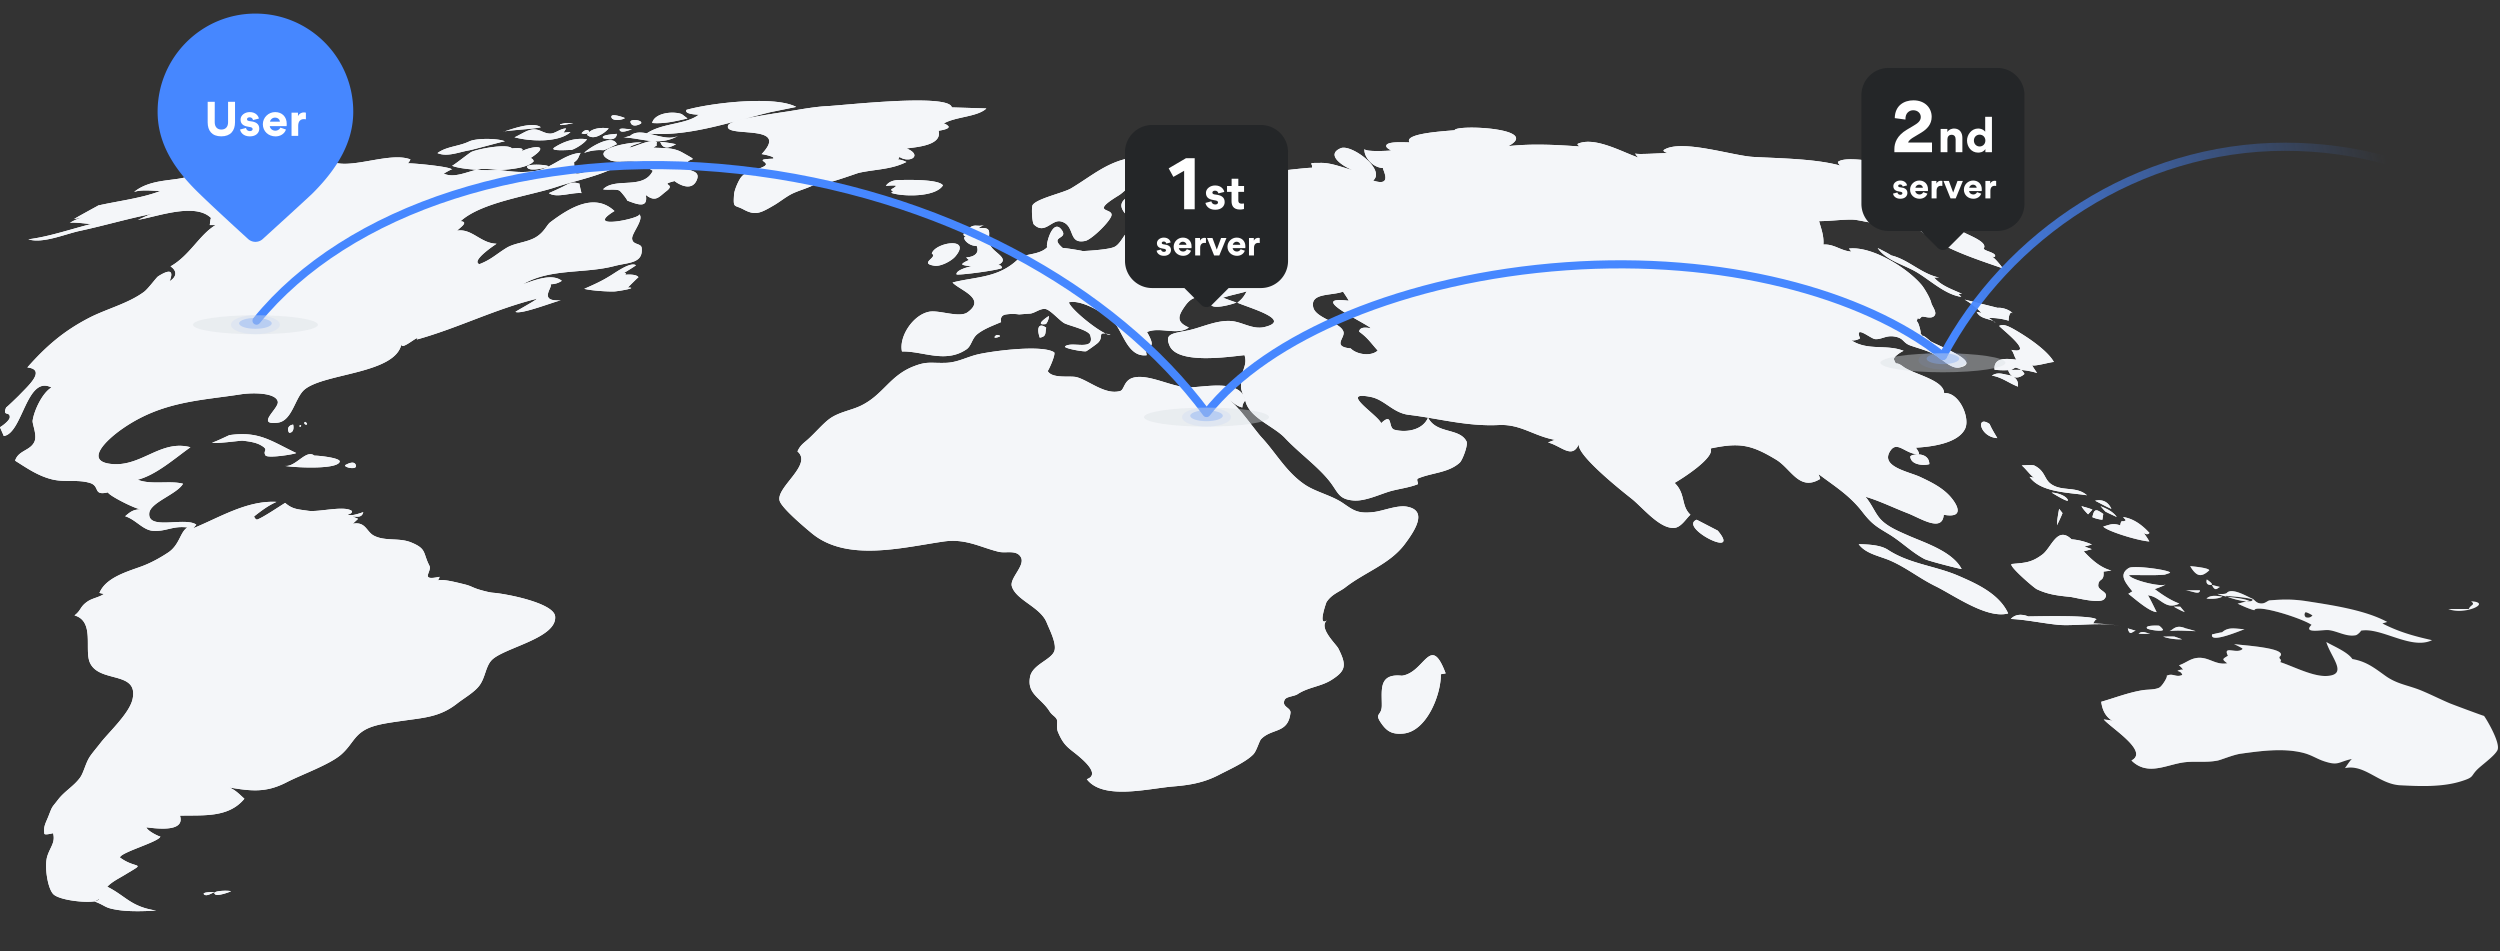 <svg width="920" height="350" viewBox="0 0 920 350" xmlns="http://www.w3.org/2000/svg" xmlns:xlink="http://www.w3.org/1999/xlink"><rect x="0" y="0" width="920" height="350" fill="#333333" stroke="none"/><defs><linearGradient x1="93.986%" y1="50.38%" x2="0%" y2="50%" id="a"><stop stop-color="#FAFBFD" stop-opacity="0" offset="0%"/><stop stop-color="#F9FAFC" offset="11.871%"/><stop stop-color="#F4F6F9" offset="100%"/></linearGradient><path d="M457.176 144.95c-2.59-.638-3.214-1.991-5.375-3.064 3.367 1.672 9.948 11.366 12.534 14.15 5.251 5.653 9.019 12.715 15.882 17.335 4.003 2.695 9.818 3.932 13.996 6.785 3.91 2.67 5.48 4.035 11.614 3.237 3.161-.41 8.361-2.53 11.767-1.96 7.819 1.312 3.448 8.368-.67 13.85-5.482 7.303-14.618 10.247-21.813 15.85-2.137 1.664-4.967 2.439-6.944 5.418-.099.15-3.439 9.509.264 6.629-3.508 2.724 3.244 8.817 4.085 10.473 3.144 6.189 2.734 8.198-2.46 11.519-3.913 2.504-8.62 2.67-12.574 5.296-1.221.81-4.157.833-4.736 2.084-1.232 2.666 2.374 2.774 2.144 4.8-.875 7.714-6.824 5.535-10.798 9.637-.697.72-1.612 4.265-2.832 5.566-2.684 2.862-9.2 5.772-12.625 7.562-5.516 2.883-10.67 3.78-16.714 4.278-9.456.777-25.97 5.155-31.971-2.655 4.193-1.421.641-5.234-1.897-7.523-4.327-3.902-6.349-4.061-8.763-9.981-.578-1.418-.04-3.665-.348-4.407-.494-1.186-1.762-1.578-2.706-3.067-3.207-5.052-8.352-6.264-7.176-12.631.87-4.712 8.089-6.327 9.017-9.79.74-2.76-1.996-7.958-2.86-10.154-2.312-5.874-11.296-8.248-12.851-13.422-.901-2.998 5.026-7.64 3.327-10.695-1.597-2.871-5.496-1.377-8.16-2.016-6.627-1.59-12.089-4.957-20.212-3.786-15.371 2.215-35.676 7.632-48.571-3.023-2.234-1.846-10.479-8.735-11.734-11.68-2.089-4.897 12.324-13.487 6.459-18.437 1.076-2.386 2.248-2.985 4.016-4.586 2.592-2.345 5.276-5.532 7.662-7.32 3.476-2.602 8.118-3.185 11.731-4.96 8.258-4.054 10.524-11.077 19.498-14.504 4.835-1.847 5.966-1.097 11.486-1.223 4.646-.107 7.896-2.224 12.344-3.202 5.596-1.232 23.22-3.513 27.679-.707.842.53-2.203 7.162-2.361 6.87 1.625 2.983 8.285 1.689 10.638 2.294 4.421 1.136 10.617 6.72 16.093 5.089 1.524-.454 1.29-3.951 4.825-4.892 5.578-1.485 14.135 3.468 20.161 3.562 5.616.086 19.035-3.274 20.91 4.489-1.91-5.005-1.53-3.69-1.189-8.244.221-2.942 2.112-4.691 1.015-8.107-6.138.655-24.702 3.448-27.597-3.547-1.761-4.254.704-4.347 6.616-5.506 4.875-.957 10.484-3.863 15.966-3.501 4.116.272 8.047 3.308 12.487 2.193 10.282-2.583-5.712-7.025-10.089-8.935 1.741-1.35 2.464-2.348 3.425-4.183-2.835.856-5.791 1.376-8.749 2.35.287.088 5.083 1.939 5.027 1.704.055.23-12.63 4.24-8.805-1.266-4.895-1.048-7.406-1.26-10.081 2.48-2.793 3.905-3.331 6.023 1.307 8.038-4.157 3.083-10.669-.41-15.394 1.672 1.789 3.192 3.442 6.536-1.868 4.9 2.337 1.627 1.125 1.229 1.77 3.626-7.131.925-8.828-9.095-12.337-12.457-3.227-3.091-11.948-8.17-16.323-6.984.95 3.013 13.407 12.749 15.319 11.872-5.572-1.353-2.041.548-4.636 3.027-.61.582-4.073 3.01-4.295 3.078-.957.287-8.613-1.133-7.753-1.803 2.561-2 11.099 1.967 9.247-4.063-.62-2.017-7.964-3.558-9.621-4.496-1.738-.983-5.125-4.942-6.912-5.182-1.992-.267-4.004 1.652-5.78 1.71-.341.012-3.867.283-3.897.29a16.19 16.19 0 0 0-4.704-.006c-1.604.219-2.237 1.158-1.901 2.818-2.751 1.23-6.096 2.357-8.678 4.388-2.101 1.652-2.196 4.382-4.076 5.657-7.761 5.264-15.953.609-23.722.78-1.202-5.472 4.108-13.555 10.085-14.636 3.657-.661 11.035 2.354 14.009.24 7.186-5.104-2.864-8.133-5.483-10.975 9.191-2.375 17.931-1.438 25.691-10.23-.044.2-.124.386-.242.557 3.862-.94 7.436-1.107 9.603-3.538-1.277 1.433 1.42-10.9 5.008-6.27 2.951 3.809-4.956 2.115.551 6.823-.313-.268 7.938 1.066 7.184 1.105 2.492-.13 9.836-.57 11.823-1.575 3.408-1.726 4.335-8.811 8.88-5.666.282-.872.439-3.891 2.042-4.655.644-.306 8.165-.953 8.915-.984-4.848-2.176-12.89 3.349-16.397-1.547-3.394-4.74 3.515-5.813 5.984-9.121-4.402-1.267-5.087 1.319-7.962 3.078-11.212 6.858-1.278 4.278-2.714 7.7-1.118 2.66-7.393 8.554-9.507 9.003-6.623 1.406-3.458-5.896-9.072-7.171-3.322-.754-5.881 4.979-9.841 1.142-.708-.686-.967-6.43-.462-7.174 1.626-2.4 11.376-4.47 14.134-6.122 7.853-4.707 13.308-9.827 22.627-11.345 4.44-.723 33.381 4.745 32.69 7.407-3.275 3-8.924 2.349-12.964 1.27 2.204 1.922 3.784 4.136 7.644 4.423a6.278 6.278 0 0 1-1.454-1.451c-.745-1.44 5.706.24 6.12.4-1.74-2.775 3.351-3.52 6.067-3.98-1.333-1.206-1.034-2.118-2.238-3.537.608-.164 6.294-.83 6.46.92-.586.537-1.257.838-2.013.905.398.255 25.809-3.006 25.641-2.543.671-1.845-2.268-1.83 3.514-1.847 3.815-.012 7.903 1.746 11.597 2.676-3.658-1.38-10.193-5.685-4.436-8.085 3.836-1.6 16.724 7.907 11.879 11.899 7.639 2.537 3.218-4.444 3.682-4.588-4.27-.233-7.258-4.612-6.819-7.096-.222 1.254 8.92.745 9.762.629-.479-.381-1.926-.957-1.763-1.804.32-1.67 6.886-1.151 8.564-1.182-2.358-3.407 13.723-4.143 16.595-4.477.256-2.157 32.117-.823 19.752 5.86 8.796-.958 17.128-.503 26.195.11.035-.136-1.247-.722-.487-1.04 6.331-2.637 16.595 3.313 22.291 5.186a4.172 4.172 0 0 1-1.36-1.646c-.179.72 11.057-.2 12.071-.013-.094-.1-2.334-.677-1.34-1.282 6.478-3.945 25.182 2.232 32.771 2.657 9.539.536 23.194.658 32.283 3.269-.618-.312-1-.782-1.144-1.41 3.584-3.115 24.639 2.066 29.693 2.957 9.3 1.64 22.246 2.159 28.833 8.04-5.586 1.165-10.839-2.225-16.466-1.725.664.713.455 1.202-.625 1.467 2.688 1.894 9.925 1.375 11.739 3.76-1.64-2.156-5.938 2.427-6.521 2.689-1.011.455.405 4.724-6.021 2.27-.584.616-3.383 1.153-4.973.69-.675.178 10.5 5.713 11.705 6.285 2.906 1.38 7.489 3.366 6.351 5.282-.567.953 4.609 1.549 4.128 3-.201.605-1.828-.357-2.121-.136.99-.748 4.63 4.01 4.932 4.56-10.647-3.702-22.382-7.412-31.164-14.502.472-.456 1.156-1.455 1.658-1.91-2.547-1.922-2.076-3.907-3.426-5.128-.691-.625-5.193-2.725-5.171-2.677.628 1.39 1.094 2.087 1.608 3.532-3.444-1.42-7.166-2.225-10.966-1.77.771 1.014 4.577 5.74 5.42 5.289-3.254 1.743-10.074-.653-13.067-.756-3.58-.123-8.442.553-12.461.553.582 2.299 1.849 5.315 1.573 8.623 3.993-.263 6.498 2.377 10.314 2.58l-.894-1.106c8.621-.98 21.704 7.347 26.744 13.414.982 1.182 3.172 4.838 3.54 6.575.23 1.084 2.067 3.266 1.301 4.51-1.135 1.847-4.437.063-4.923.666-1.641 2.04-.865-1.39-1.842 1.884.443-1.482 2.107 4.982 1.373 3.96 1.78 2.478-.37-.556 3.661 2.968 1.476 1.29 20.127 7.926 10.716 9.793-3.04.604-6.685-3.461-9.245-4.855-2.688-1.464-5.423-2.094-8.698-3.238-2.982-1.042-2.282-2.841-6.197-3.358-2.881-.381-4.517 1.179-6.794.995-1.669-.135-7.745-5.527-5.568-.295-.96.626-2.031.872-3.213.737 6.183 4.01 12.918 1.33 19.281 3.894-.211-.085-4.021 2.14-3.571 3.218 1.107 2.644.31.255 3.409 2.589 3.68 2.773 15.004 4.839 15.033 9.756 5.447-.536 9.647 8.973 7.737 13.046-2.6 5.54-12.833 6.71-18.126 7.002.096.199 1.794 2.423.848 2.423-4.602 0-7.644-5.053-10.189-1.358-4.069 5.907 6.621 7.706 10.931 9.722 3.726 1.743 7.515 3.595 10.422 6.52 2.646 2.665 6.777 8.922-1.761 7.383-.521 6.675-8.603 1.23-13.334-.59-5.177-1.991-10.42-4.591-15.472-6.044 2.671 3.203 3.62 6.453 6.043 8.78 2.557 2.457 6.344 4.016 9.568 5.445 6.084 2.697 16.336 5.837 19.771 12.352.118.222-12.288-2.935-13.677-3.67-4.765-2.517-8.455-6.353-13.126-9.172-4.454-2.687-6.204-3.626-9.652-8.091-4.755-6.157-10.056-9.367-16.194-13.972l.6 1.769c-7.665 4.724-10.653-3.725-16.214-7.087-9.258-5.596-13.526-6.336-24.118-4.115 1.734 3.312-10.467 11.12-13.253 12.676 4.196 4.018 2.264 8.374 5.845 11.719-1.301 1.016-3.322 4.586-5.868 4.827-5.396.512-11.71-7.518-15.812-10.761-2.954-2.334-20.882-16.484-19.313-20.228-2.478 5.91-6.285.956-11.416-.445.846-.32 1.692-.64 2.537-.958-7.919-1.45-12.573-5.841-20.658-5.455-11.829.564-22.138-2.445-33.096-3.747-5.819-.691-8.874-5.562-14.012-6.585-12.166-2.425 2.773 6.748 3.807 9.669 4.47-4.208 2.449 1.733 4.889 2.396 4.263 1.158 10.438.202 12.38-4.46 3.113 6.118 11.536 3.68 14.154 8.758.657 1.272-1.489 6.899-2.474 7.799-4.144 3.784-10.157 3.67-15.314 5.819-.92.384.32 1.952-.227 2.165-3.037 1.185-6.568 1.638-9.499 2.407-3.922 1.03-9.602 3.909-14.046 3.555-5.608-.447-5.636-3-8.803-7.034-4.311-5.491-11.258-10.437-16.468-15.986-4.053-4.317-13.302-7.518-14.567-13.78a3.845 3.845 0 0 0-1.097 2.567zm-327.488 40.104l2.078.882-1.952 1.803c4.738-.912 5.015 2.912 7.734 4.357 4.168 2.215 9.251.674 13.775 2.53 5.795 2.378 4.235 3.754 6.711 8.588 1.068 2.085-3.853 5.696 3.681 4.056-.046.629-.358 1.13-.937 1.503 1.44-1.015 7.262.574 9.897 1.202 3.053.728 2.963 1.249 6.367 2.207 1.196.336 3.265.882 4.489.965 4.128.278 22.298 3.643 22.758 8.698.741 8.157-19.317 11.555-23.48 16.226-2.109 2.366-2.218 6.202-4.304 9.09-1.875 2.596-5.618 4.648-8.315 6.762-6.363 4.988-12.145 5.184-20.35 6.376-3.186.464-7.161.965-10.252 1.918-7.22 2.226-7.306 6.304-12.021 10.44-4.222 3.706-14.624 7.402-20.11 10.23-7.614 3.93-13.044 3.237-21.03 1.91 2.489 1.106 3.709 2.57 5.511 4.133-5.894 7.16-15.297 5.975-23.713 6.234 1.875 5.827-7.374 4.945-12.382 4.282.575 1.557 5.128 3.607 5.173 3.38-.389 1.944-14.738 5.854-14.87 7.739 6.075 4.504 10.036 1.363 1.885 6.31-2.398 1.456-4.672 2.508-6.564 4.432 6.895 3.48 8.626 7.352 18.028 8.79-4.358.23-9.928.439-14.276-.263-4.998-.808-3.889-1.353-8.454-3.118-.006.005 1.69-.824 1.655-.986.464 2.132-14.18 1.076-16.838-1.718-2.102-2.21-3.339-10.406-2.146-14.032 1.116-3.395 3.004-4.99 2.102-8.355-.013-.051-3.122.847-3.216.146-.375-2.776.498-3.807 1.591-6.618 1.459-3.755 1.066-2.764 3.503-5.937 2.377-3.095 5.797-4.922 8.066-8.073 1.335-1.852 1.986-5.275 3.577-7.69.935-1.416 2.505-3.22 4.002-5.15 3.001-3.865 10.657-10.873 11.741-16.115 2.156-10.431-12.246-5.716-15.699-13.293-2.181-4.788 1.874-15.261-5.686-17.426 2.556-1.952 1.9-3.11 4.758-5.095 1.817-1.262 4.188-1.501 6.063-2.793l-1.635-.376c2.303-5.7 10.388-7.887 15.497-9.776 3.369-1.247 6.683-3.058 9.717-5.056 4.341-2.858 4.452-7.712 7.181-9.27-5.458-.685-7.801 1.534-12.612 1.246-3.783-.227-6.349-4.112-10.322-5.378 2.101-1.821 3.074-2.43 5.728-2.582-1.624.103-11.83-5.047-12.056-6.2-5.736 1.309-2.724-2.285-6.694-3.48-4.468-1.343-8.994-.17-13.615-1.238-5.424-1.255-9.815-4.41-13.866-6.94 1.196-3.854 5.618-3.624 7.115-7.01 1.072-2.424-.854-6.464-.664-7.752.553-3.741 3.538-10.155 6.918-12.171-9.191-4.727-10.567 16.882-17.541 17.857-.447-1.12-1.022-2.3-1.389-3.247.861-.456 3.554-2.466 3.597-3.667.08-2.3-2.851-.128-1.309-3.638-.148.336 4.44-4.093 4.828-4.506 2.988-3.18 10.139-9.373 2.946-10.178 6.902-7.79 13.29-13.344 22.632-18.195 6.47-3.36 14.378-5.263 20.278-9.6 1.554-1.14 4.558-5.307 5.23-5.733 2.085-1.323 6.467-3.78 4.197 1.799 2.665-1.58 2.866-3.805.349-5.461 7.16-4.068 10.582-11.607 16.588-15.201h-2.142c.036-.101.264-2.805.513-2.555-5.856-5.892-19.927-.498-27.001.636 2-.77 3.832-1.951 5.975-2.361-9.278 1.793-18.125 4.435-27.421 6.44-5.295 1.142-13.617 4.756-18.834 3.079 7.684-.96 15.538-3.721 23.063-5.608-1.631-.11-7.132-.901-7.898-.328 1.349-1.01 3.885-1.935 5.522-2.402a53.302 53.302 0 0 1-3.802.886c-.408.057 8.633-4.852 9.117-5.118-.256.108-.52.193-.792.256 6.775-1.641 16.42-2.725 23.398-5.47-2.83-.04-7.105-.6-9.701.37 6.447-5.258 15.952-3.785 20.421-5.977 6.591-3.235 16.068-5.813 24.679-6.752 10.537-1.15 20.358 1.049 30.505 2.25 7.398.876 19.475-4.092 26.102-1.5a4.987 4.987 0 0 1-.959 1.426c2.266-.051 17.046 1.338 16.21 2.433.647-.848-2.976 1.353-2.986 1.348 4.407 2.12 10.267-1.687 14.373-1.714 5.363-.036 10.054 1.296 15.585 1.107 5.328-.183 7.43-1.291 11.066-3.33 2.84-1.592 5.79-3.451 9.347-3.681-.857 1.27-.625 2.31-2.445 3.469.041-.41.121 1.482.102 2.139 1.053-.213 2.698-.088 3.644-.295a6.936 6.936 0 0 1-3.123 1.993c.105 1.775 12.505-4.323 15.594-2.424-7.834 3.934-14.795 5.044-22.704 7.662-10.011 3.316-27.576 5.586-35.281 12.619 3.371.217-.566 2.583-1.251 3.468 5.424-.934 8.7 4.723 14.546 4.796.313-.217-9.803 6.32-6.327 7.527 4.351-1.688 6.177-3.672 9.941-5.977 3.076-1.884 7.419-1.968 10.704-3.88 3.247-1.89 4.079-4.543 5.423-5.561 7.743-5.87 16.58-10.71 23.62-4.136-12.053 7.348 10.877 2.503 9.013 1.125 2.184 1.615-2.659 6.976-2.518 9.02.171 2.474 3.355 1.56 3.534 3.506.522 5.7-4.833 5.209-10.046 6.58-10.996 2.895-23.481.77-33.671 6.702 4.388-1.516 10.731-4.095 14.312-1.254-1.23.835-2.62 1.253-4.169 1.254 1.159.877-4.883 6.55 3.853 5.903-2.854.656-14.724 5.306-16.705 4.28-.176-.092 7.029-3.954 7.919-4.87-15.791 3.93-29.03 10.814-44.301 15.053a1.04 1.04 0 0 0 .307-.437c-.197-.816-6.412 4.893-5.879 1.913-2.013 11.189-28.313 10.797-35.676 16.898-3.566 2.954-4.521 11.568-9.898 12.214-8.316.999.516-5.226.038-7.713-.649-3.381-9.248-3.404-13.598-2.73-15.102 2.339-29.019 2.57-43.492 12.598-6.243 4.326-14.384 12.267-3.688 13.08 10.75.818 17.813-9.081 28.623-6.197-5.702 4.02-12.559 10.184-19.423 11.953 5.004 1.998 11.818.195 16.695 1.476-2.232 3.88-12.075 6.855-12.43 10.866-.569 6.444 13.153 1.21 17.317 4.187l-1.153 1.343c9.589-3.89 19.779-10.311 30.635-9.712-3.09 1.379-5.478 3.2-8.207 5.333.143.556.479.957 1.01 1.202 1.993-.58 8.431-4.967 10.416-6.16 2.709 2.342 4.538 2.326 8.465 2.898 4.001.583 13.434-2.085 16.131.117-.007.757-.544 1.104-1.611 1.042.937 1.124 4.313-.203 5.767-.655-.565 1.978-1.817 1.689-4.001 1.576zm200.976-123.79c2.396-.028 14.777-.455 16.336 1.963-2.805 4.437-14.895 4.163-19.015 2.743 2.522-2.318.158.452.022-1.291.041-.051 1.92-1.015 1.677-1.317-.2-.25-3.249-.012-3.684.053.95-1.446 2.691-2.128 4.664-2.151zm19.598-26.738l12.738.383c-3.313 3.142-11.16 2.947-15.701 5.528.64.179 1.2.508 1.679.986.841 1.085-3.327 1.644-3.586 1.696 1.41 5.285-7.665 5.959-11.759 6.514 6.126 2.546 1.097 5.656-2.696 3.065-.005.466-.229.776-.675.93 1.49.215 2.037.365 3.295.986-5.64 2.82-11.402 2.648-17.447 3.975-1.015.222-16.222 5.934-15.52 3.797-2.503 1.74-6.853 2.657-9.679 4.215-2.081 1.147-4.175 2.817-5.908 3.83-5.146 3.015-6.989 4.02-11.387 1.643-3.437-1.857-3.809-.235-3.487-5.446.107-1.72 1.753-5.506 2.791-6.623 2.5-2.69 5.125-2.11 8.157-3.722 3.171-1.686-4.717-2.582 3.406-2.874 1.294-.774-4.497-1.778-4.193-1.696 11.08-11.652-14.699-5.595-12.272-10.67 1.038-2.17 19.087-4.555 22.769-5.161 4.5-.74 9.475-1.628 13.458-1.808 6.204-.282 45.129-4.797 46.017.452zm-66.798 1.754c-14.696 3.57-30.354 9.256-45.464 7.812 6.004-3.96 14.229-3.147 19.181-6.884-.362-.03-5.515-.094-4.541-1.78 8.733-2.48 32.273-5.345 40.36-1.081l-9.536 1.933zm-32.578.71L253 38.6c-4.338.989-8.508 2.018-13 1.664.806-3.605 7.376-4.518 10.886-3.272zm-14.992 3.466c-1.098.686-3.383 1.427-3.864-.505-.327-1.31 4.677-.83 3.864.505zm-5.946-2c-.796.685-4.568 1.275-4.94-.318-.416-1.781 5.014.254 4.94.318zm.699 3.977l2.098.215c-.619-.143-3.932 1.629-4.662.302-.636-1.167 3.679-.266 2.564-.517zm1.27 2.55c4.274-3.8 12.697 2.904 17.912-.145-7.231 4.209-13.337.982-20.676.699 1.059.04 1.708-.272 2.764-.554zm-7.466 1.278l-2.283-.338c-1.897-1.312 4.782-1.657 4.832-1.657-.106 1.326-.956 1.99-2.549 1.995zm-4.841-1.023c-1.398.455-2.589.248-3.573-.623 1.337-2.51 5.473-2.8 7.963-2.351a10.961 10.961 0 0 1-4.39 2.974zm-3.358-1.201c-.783.335-1.527.335-2.235 0 2.044-2.433 3.577-.452 2.235 0zm15.336 5.287c1.916-.127 8.568-3.694 10.182-1.91-.704 1.6 1.055.372-1.353 1.91 3.94.284 7.179-.166 10.683 1.803 7.546 4.24 1.573.77 1.435 5.18-.06 1.925 5.53.985 3.878 4.929-2.138 5.104-8.264.415-8.147.384-6.178 1.61.843.758-3.016 3.698-2.789 2.124-3.949 4.26-7.595 1.404.927 5.172-3.112 3.499-6.93 2.056.57.215-2.208-3.311-2.75-3.625-1.174-.68-4.503-.145-6.041-.486 4.498-4.547 14.848.346 18.312-6.827-3.306-1.885-2.462-2.35-6.082-3.233-2.494-.61-7.461.423-9.766-.704-8.094-3.956 7.348-6.737 11.71-6.488-1.127.406-3.73 1.007-4.52 1.909zm17.174-1.255c-2.696 1.518-4.754 1.937-5.762-.803.999-.13 5.79.788 5.762.803zm-26.68 2.217a16.32 16.32 0 0 0-7.082.977c.934-1.226 10.19-7.452 12-3.208-1.587.719-3.253 1.724-4.918 2.23zm-13.858-10.023h2.775c-.061.019-5.726 1.336-4.81.447.678-.15 1.357-.298 2.035-.447zM199 41.815c-2.062.669-13.028 1.16-13.815 1.7 3.155-.981 10.82-3.904 13.815-1.7zm-4.628 1.236c3.761-1.404 5.048 1.063 8.07 1.115 1.884.033 3.702-1.86 5.891-1.903l-.961 1.58c.123-.016 2.696-.35 2.515-.191-4.488 3.926-14.982 3.398-20.604 1.848.314.087 4.069-2.187 5.089-2.45zM216 46.263c-.961 1.52-4.369 3.6-5.891 3.97 1.089-.265-8.738.725-5.975-1.028 3.472-2.207 7.619-3.59 11.866-2.942zm-43.347.796c2.581-1.258 10.504-1.207 13.183-.036-.346-.151-11.495 3.008-13.221 3.305-3.78.652-8.065 2.525-11.615 1.009 3.299-2.473 7.842-2.427 11.653-4.278zm15.745 2.565c.633-.096 5.134-.498 3.541 1.024 4.813-2.242 10.887-2.364 3.243 2.544.666.112 1.072.499 1.217 1.164-3.865 4.559-25.666 3.63-30.056 1.63.3.138 6.521-4.83 7.229-5.12 2.997-1.23 13.369-3.084 14.826-1.242zm13.253 6.698c-.972.503-6.656 1.9-7.599.347-1.038-1.711 8.808-.973 7.599-.347zm6.838 6.684c1.635-.903 3.252-1.014 4.852-.332-.479-1.125.677 3.628.659 3.392-3.56-.366-9.261 1.966-12 0 2.184-.952 4.391-1.933 6.489-3.06zm15.706 33.7c1.813-.961 7.583-5.455 9.812-4.114.178.107-4.607 2.976-4.33 2.84.868.143.921.386.16.729 1-.15 4.387-.331 5.114.874-.062-.103-3.6 3.48-3.945 3.788 4.344 0-3.693 1.424-5.161 1.443-2.498.034-7.867-.254-10.845-.97 3.135-1.374 6.279-2.762 9.195-4.59zM84.429 155.133c10.99-1.603 15.566 2.348 24.571 6.575-.536.44-10.593 2.074-11.313.853-1.127-1.91 1.608-1.89-1.848-3.796-1.843-1.017-4.367-1.341-6.616-1.6-.645-.074-10.51 1.329-11.203.665.263.252 5.773-2.447 6.409-2.697zm21.978-.868c-.972-1.53-.096-2.824 1.479-3.001 0 0 .722 2.94-1.479 3zm6.381-3.001c-.955.038-.975-1-.419-1 0 0 1.074.769.419 1zm-2.369.773c-.384-.12-.325-.597.395-.557 0 0-.012.677-.395.557zm5.263 10.642c.884-.092 9.835.776 9.313 2.266-1.093 3.105-18.278 1.996-20.538 1.434 4.175 1.038 8.067-6.257 11.225-3.7zm15.287 3.585c.517 2.063-5.651.408-3.52-.294 0 0 3.014-1.768 3.52.294zM79 323.263c-.716.179-3.058 1.884-3.96.812-.728-.864 3.89-.807 3.96-.812zm6-.274c-.904.446-4.901 1.829-5.781 1.162-1.865-1.417 4.946-1.55 5.781-1.162zm257.908-234.66c1.097-4.08 14.939-6.38 8.626 1.066-1.395 1.645-5.352 3.743-7.623 3.398-5.992-.91 1.412-3.071-1.003-4.463zm19.468-10.651c-.848.353-1.641.799-2.38 1.336 6.367-.728 2.816 2.548 4.468 6.293 1.217 2.76 7.704 4.984 2.678 7.276.944-.11 1.469.23 1.575 1.022-1.354.888-16.648 2.854-16.716 2.336-.197-1.512 4.205-2.733 5.63-2.965-.578-.028-3.048-.256-3.452-.612-.492-.433 2.078-1.53 2.392-1.67l-1.038-.943c3.528-.265 4.891-1.922 3.875-4.286-3.147.249-6.193-3.54-3.572-3.54-2.724 0-.163-2.174.166-2.478 2.789-2.573 3.632-.595 6.374-1.77zm134.686 45.544c2.132 2.229 7.475 3.08 9.937.784-2.689-2.998-3.646-4.68-6.835-6.96.261-2.023 3.125-1.438 4.322-1.224-1.234-1.63-24.287-12.14-8.156-10.144-.165-.575-2.133-3.346-2.088-3.363-4.232 1.616-12.241.332-10.962 5.813.938 4.02 10.172 5.523 11.125 9.006.616 2.249-4.281 5.433 2.657 6.088zm-111.063-11.96a4.97 4.97 0 0 1-1.106 2.989c-4.557.682.657-2.687 1.106-2.988zm-1 4.34c-.452 2.066.149 3.196-2.356 3.662-1.175-3.317-.511-5.734 2.356-3.661zm-17.906 3.526c-2.132.588-.561-.932-.15-.862 0 0 2.275.274.15.862zm148.805 124.539c8.466-1.13 10.46-15.836 16.101-.864l-1.782.314c.192 7.043-5.027 21.095-13.903 21.843-3.766.318-5.75-.657-7.762-3.445-3.126-4.332-.073-2.782-.043-6.884.041-5.75-1.267-11.852 7.389-10.964zM695.989 89c6.396 1.549 11.118 6.849 17.656 8.14h-1.919c2.8 3.102 6.502 4.263 10.273 5.995h-1.331l1.095 1.109c-6.068-.84-11.655-6.376-16.906-9.361-4.503-2.56-10.929-4.176-13.858-8.621 1.648.904 3.426 1.702 4.99 2.738zm39.19 19.296c1.507-.188 4.399.607 5.733 2.26-1.669-2.068-1.942 3.212-1.611 2.485-2.417-.732-4.962-1.111-7.48-1.011.914.497 1.75 1.104 2.508 1.82-1.217-1.761-5.44-1.065-6.915-4.088.596.134 1.192.268 1.786.4a26.844 26.844 0 0 0-6.201-4.9l12.18 3.034zm5.208 7.473c4.633 2.536 12.973 7.936 15.472 12.505-.227-.415-8.351 2.094-8.198.91-.011.094 1.523 2.495 2.014 3.078-7.404-2.164-9.753-.47-15.676-1.205-.449-4.825 4.853-4.04 8.075-3.69-.802-.952-.987-2.612-1.888-3.615 8.742 1.833-3.133-7.29-4.502-8.812 1.435-.72 2.962-.061 4.703.829zm1.382 14.493c1.481.424 2.505.959 3.23 2.342-2.116 1.95-4.864 1.867-6-1.366 1.359.136 1.665-.562 2.77-.976zm-3.365 2.638c2.833.37 4.523 1.808 4.178 4.363-3.204-1.21-6.08-3.555-9.583-4.027 1.883-1.18 3.248-.824 5.405-.336zm-6.218 18.15c.755 1.803 1.848 3.477 2.813 5.177-6.624-.437-7.939-8.706-2.813-5.177zm-22.187 14.745c-1.895.613-6.758.392-6.998-2.721-.071-.925 6.886-2.157 6.998 2.72zm38.504.467c4.283 2.059 3.629 5.087 6.4 6.946 4.132 2.772 9.13.593 13.096 4.055-6.536-1.057-17.006-.963-21.111-6.775l1.652.336c-1.687-1.291-2.913-3.192-4.541-4.562 1.433 0 3.091-.222 4.504 0zm12.456 12.71c.613 1.397-5.96-2.71-5.96-2.71 2.594.165 5.353 1.314 5.96 2.71zm9.04 3.576l-1.585 1.715c-.735-.73-1.981-2.064-2.415-3 1.299.417 2.761.719 4 1.285zm4 1.576l-.321 2.139c-.925-.057-2.868-.506-3.679-.951.701-3.5 1.66-2.78 4-1.188zm.746-.9l-1.746-1.961c2.408.979 4.617 2.052 5.969 4-1.4-.676-2.86-1.29-4.223-2.038zm2.254-.961c-2.05-.847-4.014-2.008-6-3 2.783-.59 4.78.414 6 3zm-3 6.508c2.545-.684 3.496-1.377 6.233-.428.487-2.645.741-.8 2.085-1.926l-1.037-1.141c3.858.53 7.106 3.002 9.719 5.848-.503.62-1.214.62-2.135 0 .786.99 1.482 2.035 2.091 3.139-4.079-.24-15.638-3.83-16.956-5.492zm-15-4.942c-.568 1.505-1.338 2.967-2 4.434-.007-1.923.413-4.107.764-6l1.236 1.566zm-64.224 13.514c7.957 5.219 17.488 5.88 26.072 9.619 6.215 2.707 14.842 6.457 18.152 13.78-7.733 2.138-19.919-6.68-26.796-10.056-5.9-2.896-10.64-6.8-16.596-9.388-3.919-1.703-8.973-2.464-11.608-6.035 3.253.087 7.961.222 10.776 2.08zm67.556-3.868c2.592.209 5.1.847 7.485 1.917l-2.735.738 2.691.959-2.958.81c2.912 3.056 5.96 5.92 10.185 7.08l-2.904.369c.314 3.976-1.752 2.202-1.937 5.015-.14 2.14 4.524 2.468 2.229 5.088-1.671 1.91-10.733-.607-12.556-.793-4.556-.462-8.085-.85-12.276-2.82-1.133-.533-11.039-9.107-9.127-9.292 4.675-.452 7.076-.406 11.183-3.488 3.354-2.52 5.452-10.675 10.72-5.583zm34.262 13.008c-4.326.35-8.795.075-13.147.166.813 1.889 12.852 4.752 13.641 3.265-.276.52-3.188 1.512-4.146 1.886 2.814 2.089 5.762 4.082 9.058 5.317-5.337 2.632-6.838-2.594-11.627-3.045.302.028 2.926 5.558 3.267 6.19-2.832-.221-8.089-4.988-10.402-6.74l1.483-.9c-2.418-3.058-5.235-6.158-1.327-8.573 1.865-1.153 15.86.826 15.173 1.773l-1.973.66zm16.406-1.596c-2.857 2.579-4.584 2.482-7-1.534 1.23.107 6.871.623 7 1.534zm.372 5.372c-1.94-.1-1.254-1.996-1.254-1.996s3.202 2.096 1.254 1.996zm-3.757 2.004c-.349 1.859-2.734.1-5.615 0 1.869 0 3.747-.055 5.615 0zm8.233 2.277c-.886.654-3.649 1.035-5.848.723 1.532-1.326 3.444-1.038 5.848-.723zm11.14 1.237c-.673 1.664-9.093-.81-9.988-1.514.948.037 10.28.782 9.988 1.514zm-26.65 2.486l1.662 2c-1.31-.507-2.8-1.268-4-2h2.338zm-55.923 3.592c2.9-.011 24.098-.62 25.214 1.19-.366-.593-1.728 1.89-1.201 1.375 2.887.234 7.87.155 10.494 1.394-4.77-2.252-17.46-.313-23.36-.871-5.813-.551-11.763-1.908-17.562-2.167 1.589-1.727 3.905-1.911 6.415-.921zm39.579 5.286c-1.188.005-2.21 2.23-2.949-.878l2.949.878zm5.629 1.037a33.934 33.934 0 0 1-4.621 0c1.686-1.365 3.175.147 4.621 0zm2.928-2.915c.545.38 1.009.846 1.392 1.395.44.953-5.413.136-5.818-.41-.936-1.264 4.168-1.004 4.426-.985zm9.798.997c1.225.266 2.441.667 3.651.998-3.14-.046-6.622-.441-9.746 0 1.381-.198 2.209-2.693 6.095-.998zm-4.16 3.003l2.811 1c-2.36.104-4.98-.263-7-1 1.397 0 2.793-.015 4.189 0zm17.557-1.577c2.371-2.136 4.949-1.268 8.254-1.128-1.088.32-12.912 5.429-11.942 1.903 1.218-.256 2.457-.607 3.688-.775zm-.746-16.667c-.895.129-1.652 2.088-3-.756l3 .756zm-184.862-20.74c9.078 10.789-14.65-1.212-7.761-4.016l7.761 4.016zm187.345 22.916c1.857-2.073 7.56 1.377 9.05 1.973 1.34.537 1.47 1.638 3.222 1.882 1.8.252 2.643-1.035 3.497-1.106 4.704-.394 8.525-.493 13.7.314 9.293 1.448 21.354 3.19 29.557 7.62l-1.767.562c5.994 3.102 11.703 4.688 18.258 6.141-7.644 3.769-18.82-4.9-26.202-3.473.297-.058-1.09 1.513-1.895 1.671-3.461.678-6.824-1.594-10.03-1.901-2.076-.2-9.659 1.457-6.217-1.937-3.795-2.535-20.364-7.763-21.071-5.374-2.163-.563-4.11-1.511-6.159-2.44 1.06-.06 3.828-1.229 4.682-.837-3.576-1.638-8.305-1.078-12.108-2.747.694.051 2.987.211 3.483-.348zm89.021 5.925c.643-1.672 2.621-1.458.843-2.857 8.033.464-2.401 5.295-8.347 2.857h7.504zm-59.988 3.034c-.587-.653-.6-1.284-.036-1.891.9.279 1.739.688 2.515 1.227-.635.746-1.462.967-2.479.664zm17.164 15.37c5.108.896 8.008 3.2 12.088 6.131 4.466 3.209 8.4 3.43 13.382 5.502 3.472 1.445 6.868 3.17 10.272 4.614 1.196.507 12.732 4.79 12.67 4.666.128-.105 6.37 9.929 4.96 12.664-1.16 2.25-5.89 5.475-7.618 7.287-2.277 2.389-.924 2.643-5.864 4.169-6.9 2.132-15.031 1.808-22.267 1.432-7.91-.412-13.04-7.887-20.37-6.313.33-.354 2.35-3.59 2.745-3.399-5.222 1.042-4.928 2.656-10.282.912-2.966-.966-4.692-2.39-8.128-3.212-7.19-1.72-15.299-.636-22.648.38-2.778.384-7.162 2.254-8.55 2.53-3.996.797-7.88.169-11.896.593-6.672.704-13.76 5.35-19.788-.627 6.548-3.335-7.43-11.872-10.21-15.109 1.017.26 2.244.098 3.512.68-3.003-1.541-4.096-4.497-4.429-7.163 4.933-1.408 10.186-3.484 15.527-4.303 1.372-.21 4.457-.113 5.91-.944 1.19-.681 3.564-4.85 2.431-4.163 2.413-1.464 3.49.674 5.97-.475-.212-.799-.81-1.285-1.794-1.46a3.347 3.347 0 0 1 2.106-.47 7.78 7.78 0 0 0-1.53-1.621c2.344-.709 4.116-2.499 6.91-2.731 4.136-.344 6.504 2.763 10.875 2-2.144-1.567-1.74-1.553.22-2.772-2.036-4.003 3.366-.438 5.385-2.488.265-.27-2.929-1.709-3.164-1.798 3.361.477 20.768 1.431 16.688 4.757.347 1.704.957.185.381 1.882 4.91 1.613 12.082 5.42 17.237 5.072 7.779-.524 1.407-6.773-.33-12.484 2.68 1.557 7.868 3.654 9.599 6.262z" id="b"/><linearGradient x1="68.716%" y1="50%" x2="-1.026%" y2="54.812%" id="c"><stop stop-color="#4687FF" stop-opacity="0" offset="0%"/><stop stop-color="#4687FF" offset="100%"/></linearGradient></defs><g fill="none" fill-rule="evenodd"><g transform="translate(0 5)"><use fill="url(#a)" xlink:href="#b"/><use fill="#F4F6F9" xlink:href="#b"/></g><g transform="translate(435 150)" fill="#4687FF" fill-rule="nonzero"><ellipse opacity=".1" cx="9" cy="3.5" rx="9" ry="3.5"/><ellipse opacity=".4" cx="9" cy="3" rx="6" ry="2"/></g><g transform="translate(706 129)" fill="#4687FF" fill-rule="nonzero"><ellipse opacity=".1" cx="9" cy="3.5" rx="9" ry="3.5"/><ellipse opacity=".4" cx="9" cy="3" rx="6" ry="2"/></g><g transform="translate(85 116)" fill="#4687FF" fill-rule="nonzero"><ellipse opacity=".1" cx="9" cy="3.5" rx="9" ry="3.5"/><ellipse opacity=".4" cx="9" cy="3" rx="6" ry="2"/></g><path d="M444 152c-34.177-46.069-98.087-81.387-172.241-89.53-76.525-8.403-144.12 14.618-177.355 55.53M715 131c-29.487-23.343-81.364-37.07-138.59-33.022C517.355 102.156 466.37 123.638 444 152" stroke="#4687FF" stroke-width="3" stroke-linecap="round" stroke-linejoin="round"/><path d="M963.213 120c-24.196-42.316-69.768-71-122.266-71C786.77 49 738.53 81.438 715 126" stroke="url(#c)" stroke-width="3" stroke-linecap="round" stroke-linejoin="round" transform="translate(0 5)"/><g transform="translate(414 46)" fill-rule="nonzero"><ellipse fill="#D9DFE5" opacity=".4" style="mix-blend-mode:multiply" cx="30" cy="107.5" rx="23" ry="3.5"/><path d="M38.153 60l-6.185 6.185a2.783 2.783 0 0 1-3.936 0L21.847 60H10C4.477 60 0 55.523 0 50V10C0 4.477 4.477 0 10 0h40c5.523 0 10 4.477 10 10v40c0 5.523-4.477 10-10 10H38.153z" fill="#242628"/><path d="M21.76 31V16.84l-3.96 2.256-1.728-3.144 6.384-3.744h3.192V31zm11.448.192c-2.512 0-3.456-1.616-3.6-2.528l2.176-.576c.112.624.592 1.168 1.424 1.168.736 0 1.024-.416 1.024-.736 0-.544-.464-.704-1.36-.832-1.616-.224-3.088-.768-3.088-2.704 0-1.552 1.568-2.736 3.376-2.736 2.224 0 3.2 1.424 3.376 2.384l-2.16.544c-.128-.576-.528-1.008-1.248-1.008-.608 0-.976.32-.976.704 0 .512.416.656 1.328.752 1.648.192 3.2.768 3.2 2.736 0 1.456-1.136 2.832-3.472 2.832zm8.496-6.576v3.248c0 .656.368 1.088 1.2 1.088.368 0 .432-.016.88-.064v2.032c-.576.176-1.2.192-1.488.192-2.64 0-3.088-1.728-3.088-3.12v-3.376h-1.664v-2.16h1.696v-2.672h2.464v2.672h2.112v2.16h-2.112zM14.318 48.144c-1.884 0-2.592-1.212-2.7-1.896l1.632-.432c.084.468.444.876 1.068.876.552 0 .768-.312.768-.552 0-.408-.348-.528-1.02-.624-1.212-.168-2.316-.576-2.316-2.028 0-1.164 1.176-2.052 2.532-2.052 1.668 0 2.4 1.068 2.532 1.788l-1.62.408c-.096-.432-.396-.756-.936-.756-.456 0-.732.24-.732.528 0 .384.312.492.996.564 1.236.144 2.4.576 2.4 2.052 0 1.092-.852 2.124-2.604 2.124zm5.544-4.068h2.76c-.036-.468-.432-1.116-1.368-1.116-.84 0-1.32.696-1.392 1.116zm4.608 1.236h-4.656c.12.804.804 1.26 1.584 1.26.54 0 1.14-.324 1.356-.852l1.536.528c-.42 1.236-1.608 1.896-2.868 1.896-1.944 0-3.516-1.368-3.516-3.36 0-1.848 1.548-3.348 3.396-3.348 1.908 0 3.192 1.308 3.192 3.204 0 .228 0 .456-.024.672zm5.316-3.72v1.836c-.252-.048-.516-.048-.6-.048-.9 0-1.524.624-1.524 1.812V48h-1.836v-6.408h1.776v.936h.024c.348-.732.996-1.008 1.656-1.008.144 0 .372.036.504.072zM32.798 48l-2.592-6.408h1.98l1.584 4.272 1.584-4.272h1.98L34.706 48h-1.908zm6.864-3.924h2.76c-.036-.468-.432-1.116-1.368-1.116-.84 0-1.32.696-1.392 1.116zm4.608 1.236h-4.656c.12.804.804 1.26 1.584 1.26.54 0 1.14-.324 1.356-.852l1.536.528c-.42 1.236-1.608 1.896-2.868 1.896-1.944 0-3.516-1.368-3.516-3.36 0-1.848 1.548-3.348 3.396-3.348 1.908 0 3.192 1.308 3.192 3.204 0 .228 0 .456-.024.672zm5.316-3.72v1.836c-.252-.048-.516-.048-.6-.048-.9 0-1.524.624-1.524 1.812V48h-1.836v-6.408h1.776v.936h.024c.348-.732.996-1.008 1.656-1.008.144 0 .372.036.504.072z" fill="#FFF"/></g><g transform="translate(58 5)" fill-rule="nonzero"><ellipse fill="#D9DFE5" opacity=".4" style="mix-blend-mode:multiply" cx="36" cy="114.5" rx="23" ry="3.5"/><path d="M36 0c19.885 0 36 16.173 36 36.115 0 10.782-5.38 20.409-14.819 29.887-.699.7-3.948 3.693-9.188 8.48l-.067.062a5464.466 5464.466 0 0 1-8.44 7.693l-.587.534-.207.189a4 4 0 0 1-5.38.001l-.244-.222a921.125 921.125 0 0 1-3.132-2.859c-2.53-2.317-5.06-4.65-7.423-6.854l-.44-.41c-4.275-3.99-7.456-7.041-9.185-8.848C4.578 55.092 0 46.263 0 36.115 0 16.173 16.115 0 36 0z" fill="#4687FF"/><path d="M28.488 32.472v7.472c0 3.2-1.664 5.232-5.056 5.232-3.472 0-5.008-2.112-5.008-5.136v-7.568h2.608l-.016 7.504c0 1.856 1.072 2.704 2.432 2.704 1.6 0 2.48-1.056 2.48-2.64v-7.568h2.56zm5.456 12.72c-2.512 0-3.456-1.616-3.6-2.528l2.176-.576c.112.624.592 1.168 1.424 1.168.736 0 1.024-.416 1.024-.736 0-.544-.464-.704-1.36-.832-1.616-.224-3.088-.768-3.088-2.704 0-1.552 1.568-2.736 3.376-2.736 2.224 0 3.2 1.424 3.376 2.384l-2.16.544c-.128-.576-.528-1.008-1.248-1.008-.608 0-.976.32-.976.704 0 .512.416.656 1.328.752 1.648.192 3.2.768 3.2 2.736 0 1.456-1.136 2.832-3.472 2.832zm7.392-5.424h3.68c-.048-.624-.576-1.488-1.824-1.488-1.12 0-1.76.928-1.856 1.488zm6.144 1.648h-6.208c.16 1.072 1.072 1.68 2.112 1.68.72 0 1.52-.432 1.808-1.136l2.048.704c-.56 1.648-2.144 2.528-3.824 2.528-2.592 0-4.688-1.824-4.688-4.48 0-2.464 2.064-4.464 4.528-4.464 2.544 0 4.256 1.744 4.256 4.272 0 .304 0 .608-.032.896zm7.088-4.96v2.448c-.336-.064-.688-.064-.8-.064-1.2 0-2.032.832-2.032 2.416V45h-2.448v-8.544h2.368v1.248h.032c.464-.976 1.328-1.344 2.208-1.344.192 0 .496.048.672.096z" fill="#FFF"/></g><g transform="translate(685 25)" fill-rule="nonzero"><ellipse fill="#D9DFE5" opacity=".4" style="mix-blend-mode:multiply" cx="30" cy="108.5" rx="23" ry="3.5"/><path d="M38.153 60l-6.185 6.185a2.783 2.783 0 0 1-3.936 0L21.847 60H10C4.477 60 0 55.523 0 50V10C0 4.477 4.477 0 10 0h40c5.523 0 10 4.477 10 10v40c0 5.523-4.477 10-10 10H38.153z" fill="#242628"/><path d="M12.128 31v-1.128c0-2.28.936-4.968 4.608-7.152l2.376-1.416c1.416-.84 2.736-1.68 2.736-3.24 0-1.344-1.104-2.496-2.784-2.496-1.32 0-2.976.912-2.856 3.432l-3.936-.528c.072-4.656 3.432-6.552 6.864-6.552 4.248 0 6.72 2.784 6.72 6.072 0 2.784-1.728 4.536-3.816 5.808l-2.952 1.776c-.504.312-1.68 1.032-1.896 1.872h8.784V31H12.128zm22.544 0v-4.736c0-.96-.464-1.664-1.488-1.664-1.056 0-1.536.784-1.536 1.664V31h-2.496v-8.544h2.48v1.12h.016c.656-1.152 2.08-1.28 2.416-1.28 2.176 0 3.088 1.632 3.088 3.392V31h-2.48zm10.944 0v-1.088h-.032c-.8 1.168-2.08 1.248-2.656 1.248-2.48 0-4.064-2.144-4.064-4.448 0-2.16 1.648-4.416 4.096-4.416.496 0 1.68.096 2.56 1.136h.032v-5.456h2.48V31h-2.416zm0-4.288c0-1.28-.944-2.16-2.112-2.16-1.168 0-2.112.88-2.112 2.16 0 1.296.944 2.192 2.112 2.192 1.168 0 2.112-.896 2.112-2.192zM14.318 48.144c-1.884 0-2.592-1.212-2.7-1.896l1.632-.432c.084.468.444.876 1.068.876.552 0 .768-.312.768-.552 0-.408-.348-.528-1.02-.624-1.212-.168-2.316-.576-2.316-2.028 0-1.164 1.176-2.052 2.532-2.052 1.668 0 2.4 1.068 2.532 1.788l-1.62.408c-.096-.432-.396-.756-.936-.756-.456 0-.732.24-.732.528 0 .384.312.492.996.564 1.236.144 2.4.576 2.4 2.052 0 1.092-.852 2.124-2.604 2.124zm5.544-4.068h2.76c-.036-.468-.432-1.116-1.368-1.116-.84 0-1.32.696-1.392 1.116zm4.608 1.236h-4.656c.12.804.804 1.26 1.584 1.26.54 0 1.14-.324 1.356-.852l1.536.528c-.42 1.236-1.608 1.896-2.868 1.896-1.944 0-3.516-1.368-3.516-3.36 0-1.848 1.548-3.348 3.396-3.348 1.908 0 3.192 1.308 3.192 3.204 0 .228 0 .456-.024.672zm5.316-3.72v1.836c-.252-.048-.516-.048-.6-.048-.9 0-1.524.624-1.524 1.812V48h-1.836v-6.408h1.776v.936h.024c.348-.732.996-1.008 1.656-1.008.144 0 .372.036.504.072zM32.798 48l-2.592-6.408h1.98l1.584 4.272 1.584-4.272h1.98L34.706 48h-1.908zm6.864-3.924h2.76c-.036-.468-.432-1.116-1.368-1.116-.84 0-1.32.696-1.392 1.116zm4.608 1.236h-4.656c.12.804.804 1.26 1.584 1.26.54 0 1.14-.324 1.356-.852l1.536.528c-.42 1.236-1.608 1.896-2.868 1.896-1.944 0-3.516-1.368-3.516-3.36 0-1.848 1.548-3.348 3.396-3.348 1.908 0 3.192 1.308 3.192 3.204 0 .228 0 .456-.024.672zm5.316-3.72v1.836c-.252-.048-.516-.048-.6-.048-.9 0-1.524.624-1.524 1.812V48h-1.836v-6.408h1.776v.936h.024c.348-.732.996-1.008 1.656-1.008.144 0 .372.036.504.072z" fill="#FFF"/></g></g></svg>